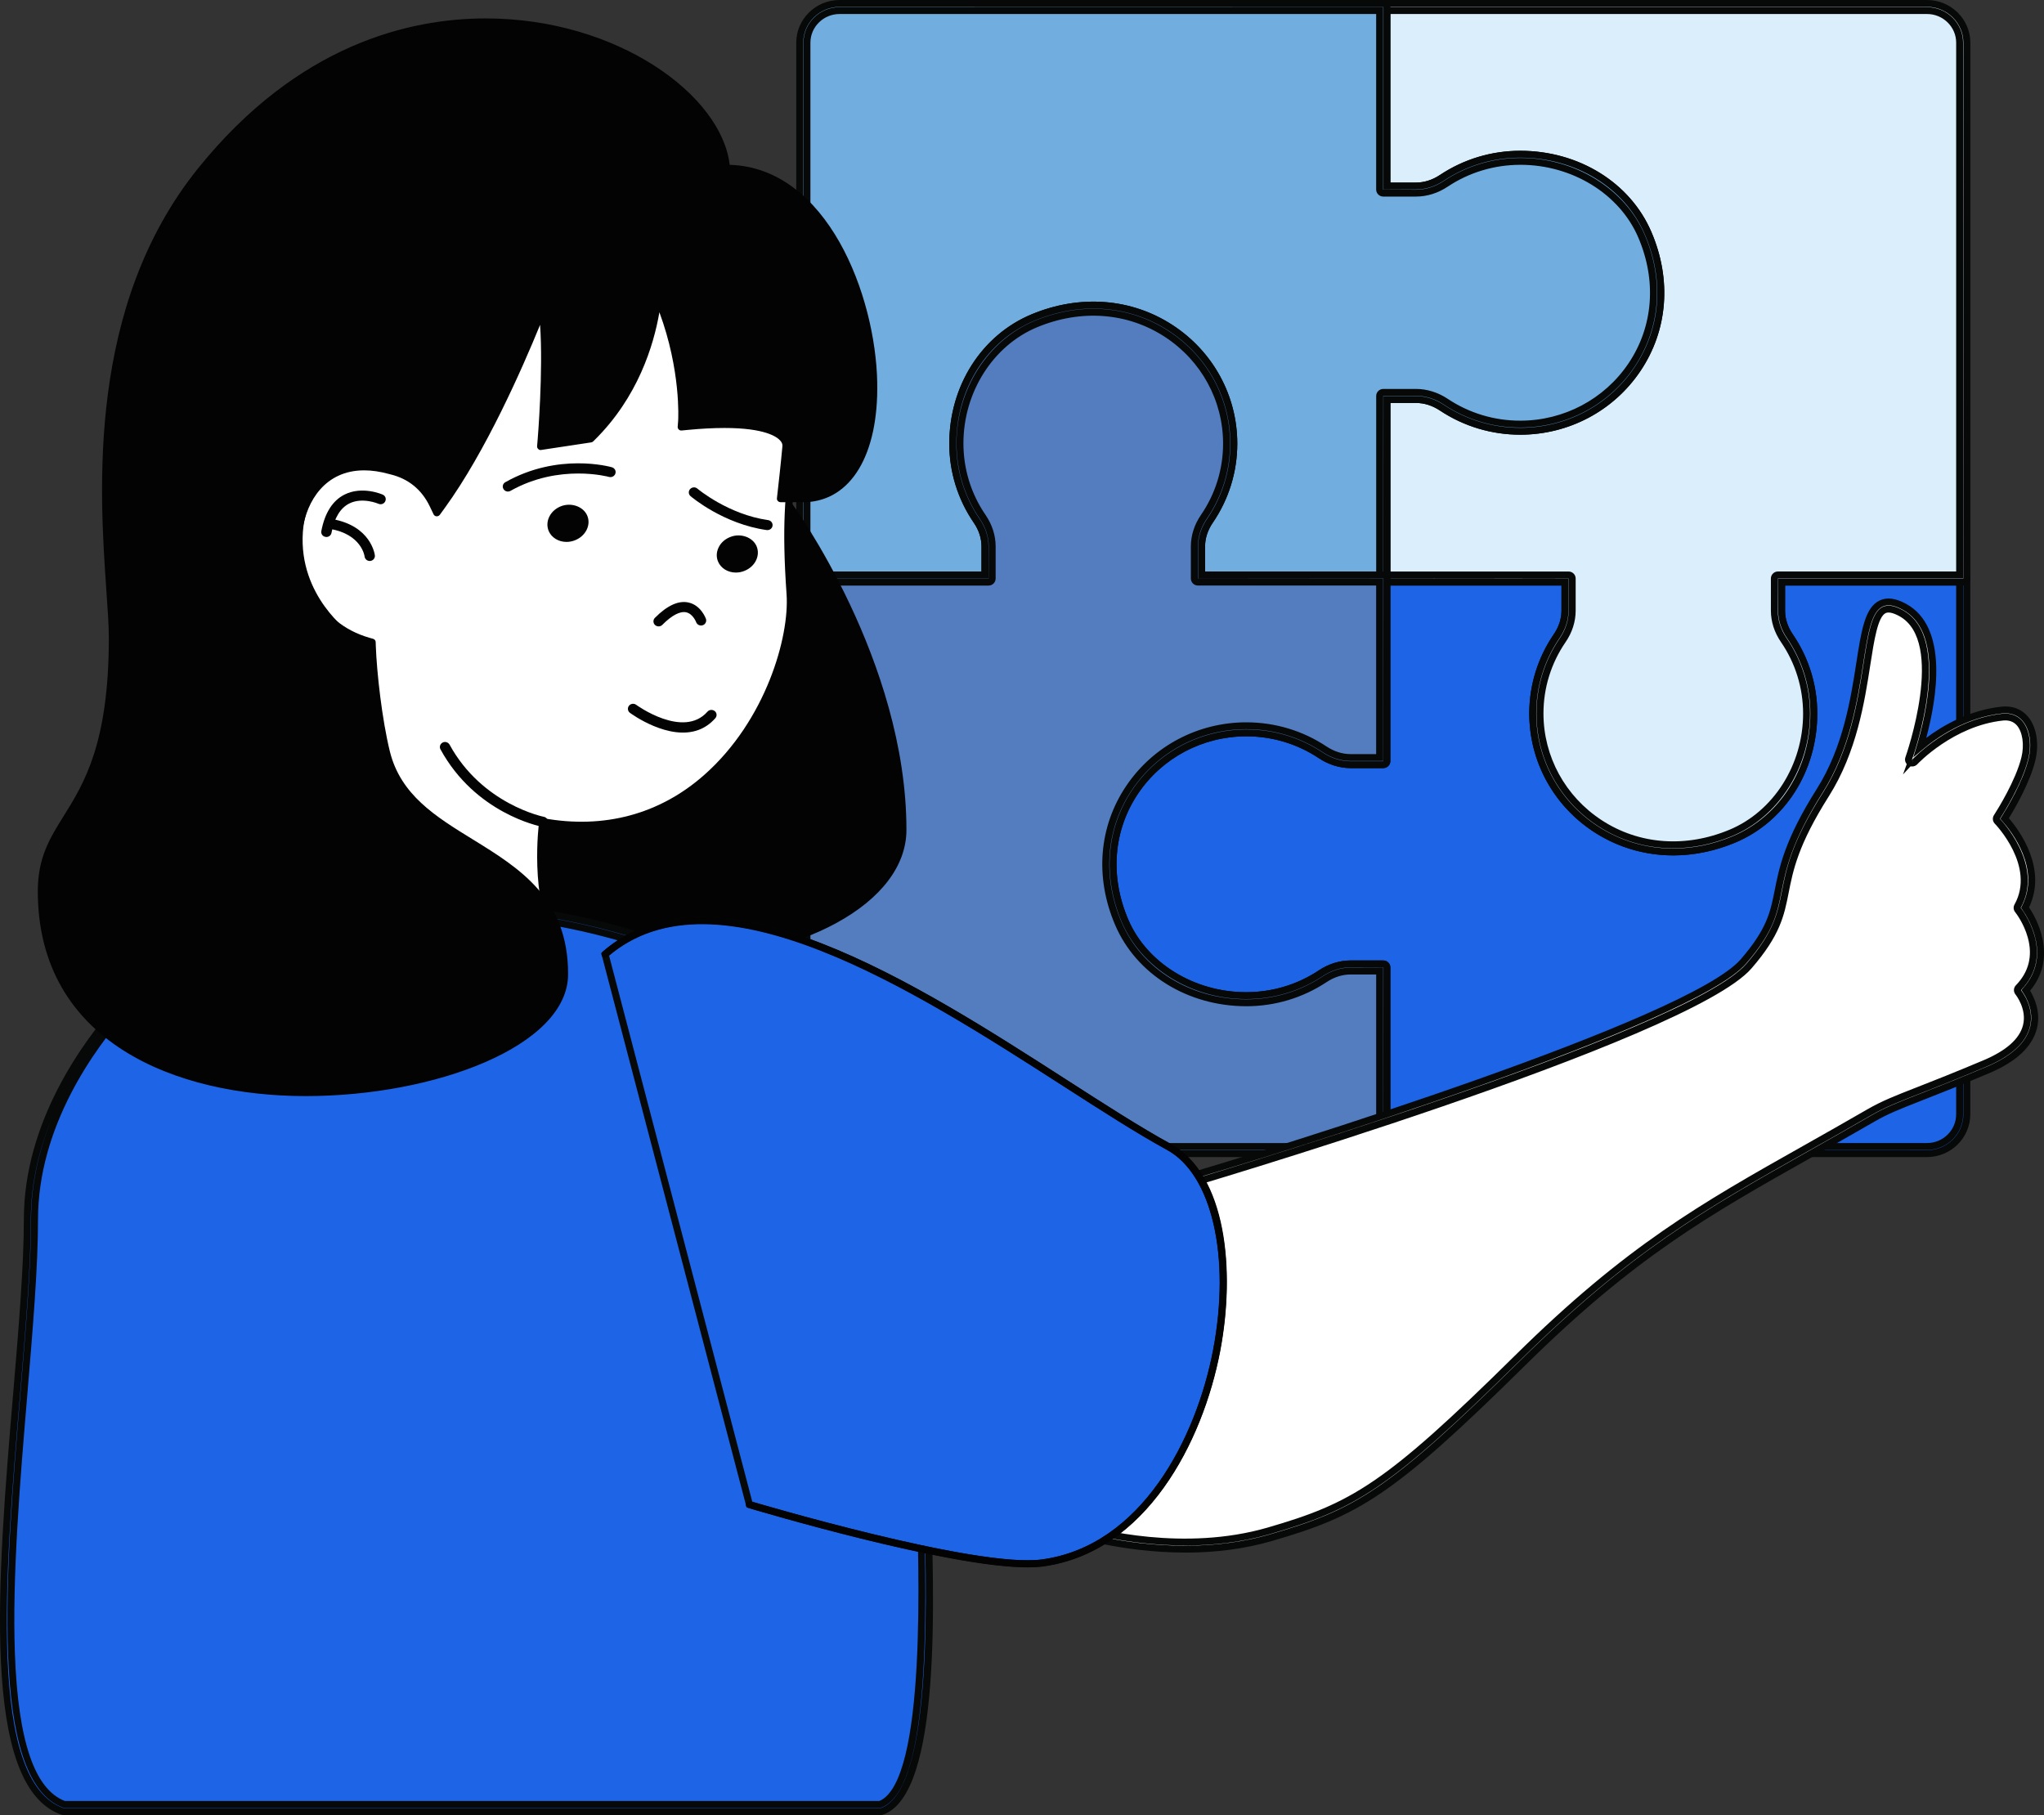<svg width="125" height="111" viewBox="0 0 125 111" fill="none" xmlns="http://www.w3.org/2000/svg">
<rect x="0" y="0" width="125" height="111" fill="#333333" stroke="none"/>
<g clip-path="url(#clip0_5325_10906)">
<path d="M108.732 37.348C108.732 37.951 108.934 38.53 109.275 39.029C110.176 40.343 110.702 41.926 110.702 43.633V43.648C110.702 46.842 108.917 49.9 105.933 51.143C99.822 53.687 93.956 49.336 93.956 43.634C93.956 41.927 94.482 40.344 95.383 39.031C95.726 38.532 95.926 37.951 95.926 37.35V35.38H84.596V46.546H82.597C81.986 46.546 81.4 46.347 80.892 46.011C79.558 45.123 77.952 44.605 76.223 44.605C70.436 44.605 66.021 50.388 68.603 56.408C69.862 59.348 72.965 61.11 76.206 61.11H76.223C77.952 61.11 79.558 60.589 80.892 59.704C81.4 59.367 81.987 59.166 82.597 59.166H84.596V70.332H117.847C119.072 70.332 120.064 69.355 120.064 68.147V35.379H108.733V37.348H108.732Z" fill="#1D65E6"/>
<path d="M117.845 70.542H84.381V59.376H82.596C82.053 59.376 81.504 59.55 81.01 59.878C79.59 60.82 77.932 61.319 76.221 61.319H76.204C72.723 61.319 69.663 59.422 68.406 56.49C67.185 53.645 67.423 50.618 69.059 48.187C70.657 45.811 73.335 44.394 76.223 44.394C77.938 44.394 79.594 44.892 81.011 45.835C81.504 46.161 82.053 46.335 82.597 46.335H84.382V35.169H96.139V37.348C96.139 37.972 95.939 38.593 95.559 39.147C94.65 40.473 94.169 42.025 94.169 43.633C94.169 46.336 95.535 48.843 97.825 50.339C100.17 51.873 103.096 52.094 105.851 50.949C108.669 49.773 110.49 46.908 110.49 43.648V43.633C110.49 42.025 110.01 40.474 109.1 39.147C108.72 38.593 108.52 37.972 108.52 37.348V35.169H120.277V68.147C120.277 69.468 119.187 70.542 117.847 70.542H117.845ZM84.807 70.122H117.845C118.95 70.122 119.849 69.237 119.849 68.147V35.589H108.945V37.348C108.945 37.888 109.12 38.428 109.452 38.911C110.409 40.308 110.915 41.941 110.915 43.633V43.648C110.915 47.079 108.992 50.096 106.016 51.337C103.126 52.538 100.055 52.303 97.588 50.691C95.178 49.117 93.742 46.479 93.742 43.634C93.742 41.942 94.248 40.309 95.204 38.913C95.535 38.43 95.711 37.889 95.711 37.35V35.59H84.807V46.757H82.596C81.966 46.757 81.335 46.559 80.771 46.185C79.423 45.289 77.85 44.815 76.22 44.815C73.475 44.815 70.931 46.163 69.412 48.42C67.857 50.733 67.632 53.614 68.796 56.327C69.969 59.062 72.945 60.9 76.203 60.9H76.22C77.847 60.9 79.421 60.427 80.769 59.53C81.335 59.155 81.966 58.958 82.594 58.958H84.806V70.124L84.807 70.122Z" fill="#070808"/>
<path d="M120.062 35.162H108.732C108.608 35.162 108.512 35.26 108.512 35.379V37.348C108.512 37.973 108.711 38.596 109.091 39.151C110.001 40.477 110.481 42.026 110.481 43.648C110.481 46.857 108.618 49.786 105.847 50.94C103.095 52.087 100.171 51.866 97.831 50.335C95.542 48.839 94.176 46.335 94.176 43.634C94.176 42.028 94.657 40.479 95.566 39.152C95.947 38.598 96.146 37.974 96.146 37.35V35.38C96.146 35.261 96.05 35.163 95.926 35.163H84.596C84.472 35.163 84.375 35.261 84.375 35.38V46.328H82.597C82.054 46.328 81.506 46.156 81.015 45.829C79.595 44.884 77.937 44.385 76.223 44.385C73.333 44.385 70.653 45.805 69.052 48.182C67.413 50.617 67.175 53.646 68.398 56.494C69.656 59.429 72.722 61.327 76.221 61.327C77.935 61.327 79.594 60.829 81.014 59.885C81.506 59.558 82.053 59.386 82.596 59.386H84.374V70.332C84.374 70.454 84.47 70.552 84.594 70.552H117.845C119.19 70.552 120.283 69.472 120.283 68.147V35.379C120.283 35.26 120.186 35.162 120.062 35.162ZM119.841 68.147C119.841 69.231 118.944 70.114 117.845 70.114H84.816V59.165C84.816 59.046 84.719 58.948 84.596 58.948H82.597C81.965 58.948 81.331 59.147 80.768 59.522C79.422 60.418 77.847 60.889 76.204 60.889C72.951 60.889 69.976 59.054 68.805 56.322C67.642 53.61 67.867 50.731 69.419 48.422C70.937 46.167 73.48 44.821 76.221 44.821C77.847 44.821 79.421 45.294 80.766 46.191C81.329 46.566 81.963 46.765 82.596 46.765H84.594C84.718 46.765 84.814 46.667 84.814 46.545V35.599H95.703V37.348C95.703 37.886 95.528 38.424 95.197 38.906C94.24 40.305 93.733 41.94 93.733 43.633C93.733 46.48 95.173 49.122 97.582 50.697C100.056 52.313 103.126 52.544 106.017 51.342C108.996 50.1 110.921 47.081 110.921 43.633C110.921 41.94 110.413 40.305 109.457 38.906C109.126 38.424 108.951 37.886 108.951 37.348V35.599H119.839V68.147H119.841Z" fill="#1D65E6"/>
<path d="M117.845 70.762H84.594C84.355 70.762 84.16 70.569 84.16 70.332V59.596H82.596C82.095 59.596 81.589 59.756 81.133 60.06C79.676 61.026 77.978 61.538 76.221 61.538C72.641 61.538 69.493 59.589 68.201 56.575C66.949 53.662 67.195 50.559 68.873 48.066C70.513 45.629 73.261 44.175 76.22 44.175C77.978 44.175 79.676 44.688 81.132 45.656C81.588 45.958 82.094 46.119 82.594 46.119H84.159V35.382C84.159 35.147 84.354 34.955 84.593 34.955H95.923C96.162 34.955 96.357 35.147 96.357 35.382V37.351C96.357 38.021 96.144 38.684 95.74 39.271C94.854 40.563 94.387 42.073 94.387 43.636C94.387 46.265 95.717 48.705 97.946 50.161C100.227 51.654 103.077 51.869 105.761 50.748C108.456 49.626 110.265 46.773 110.265 43.65C110.265 42.077 109.798 40.563 108.912 39.27C108.509 38.683 108.296 38.019 108.296 37.35V35.38C108.296 35.145 108.49 34.953 108.729 34.953H120.06C120.298 34.953 120.493 35.145 120.493 35.38V68.149C120.493 69.59 119.303 70.764 117.842 70.764L117.845 70.762ZM82.596 59.176H84.587V70.332L117.845 70.342C119.072 70.342 120.07 69.357 120.07 68.147V35.379L120.062 35.372H108.732L108.725 37.348C108.725 37.932 108.912 38.515 109.268 39.033C110.201 40.396 110.695 41.991 110.695 43.648C110.695 46.938 108.78 49.947 105.93 51.133C103.112 52.31 100.116 52.082 97.714 50.509C95.366 48.974 93.965 46.404 93.965 43.633C93.965 41.986 94.458 40.395 95.39 39.033C95.746 38.515 95.933 37.932 95.933 37.348V35.379L84.595 35.372L84.588 46.538H82.597C82.01 46.538 81.422 46.353 80.896 46.003C79.511 45.081 77.895 44.594 76.223 44.594C73.406 44.594 70.792 45.978 69.231 48.297C67.632 50.671 67.401 53.628 68.596 56.411C69.821 59.27 72.814 61.117 76.223 61.117C77.894 61.117 79.51 60.631 80.896 59.711C81.423 59.361 82.011 59.176 82.597 59.176H82.596ZM117.845 70.325H84.603V59.166L82.597 59.159C82.006 59.159 81.415 59.346 80.887 59.697C79.507 60.616 77.888 61.1 76.204 61.1C72.864 61.1 69.813 59.214 68.609 56.406C67.419 53.629 67.649 50.678 69.243 48.308C70.8 45.995 73.408 44.614 76.223 44.614C77.893 44.614 79.506 45.099 80.887 46.02C81.415 46.371 82.006 46.558 82.597 46.558H84.595L84.603 35.392H95.918V37.351C95.918 37.93 95.73 38.509 95.374 39.026C94.441 40.392 93.948 41.986 93.948 43.636C93.948 46.413 95.35 48.988 97.701 50.524C100.107 52.097 103.109 52.325 105.936 51.152C108.836 49.943 110.709 46.993 110.709 43.636C110.709 41.986 110.216 40.392 109.282 39.026C108.927 38.509 108.739 37.93 108.739 37.351V35.392H120.054V68.15C120.054 69.35 119.063 70.327 117.845 70.327V70.325ZM85.029 69.905H117.845C118.829 69.905 119.628 69.116 119.628 68.149V35.81H109.165V37.35C109.165 37.844 109.327 38.341 109.636 38.79C110.618 40.225 111.135 41.9 111.135 43.634C111.135 47.161 109.16 50.264 106.102 51.538C103.142 52.768 99.994 52.526 97.465 50.873C94.995 49.259 93.521 46.553 93.521 43.634C93.521 41.9 94.04 40.225 95.021 38.79C95.328 38.341 95.491 37.844 95.491 37.35V35.81H85.029V46.546C85.029 46.783 84.834 46.976 84.595 46.976H82.597C81.921 46.976 81.247 46.765 80.648 46.366C79.338 45.493 77.807 45.032 76.223 45.032C73.553 45.032 71.076 46.343 69.598 48.539C68.086 50.79 67.868 53.597 69.002 56.242C70.139 58.897 73.035 60.68 76.206 60.68C77.805 60.68 79.341 60.219 80.65 59.348C81.248 58.949 81.922 58.739 82.599 58.739H84.597C84.836 58.739 85.03 58.931 85.03 59.166V69.905H85.029Z" fill="#070808"/>
<path d="M117.845 0.427H84.594V11.593H86.592C87.204 11.593 87.789 11.394 88.298 11.058C89.631 10.17 91.237 9.652 92.967 9.652H92.984C96.225 9.652 99.327 11.412 100.586 14.354C103.169 20.374 98.753 26.157 92.967 26.157C91.237 26.157 89.631 25.636 88.298 24.751C87.789 24.413 87.202 24.213 86.592 24.213H84.594V35.379H95.925V37.348C95.925 37.951 95.723 38.53 95.382 39.029C94.481 40.343 93.955 41.926 93.955 43.633C93.955 49.335 99.82 53.685 105.932 51.142C108.915 49.898 110.7 46.84 110.7 43.647V43.632C110.7 41.924 110.174 40.342 109.273 39.028C108.931 38.529 108.73 37.948 108.73 37.347V35.378H120.061V2.612C120.061 1.406 119.069 0.427 117.844 0.427H117.845Z" fill="#DBEEFB"/>
<path d="M102.32 52.094C100.642 52.094 99.014 51.622 97.588 50.691C95.178 49.117 93.742 46.479 93.742 43.634C93.742 41.942 94.248 40.309 95.204 38.913C95.535 38.43 95.711 37.889 95.711 37.35V35.59H84.381V24.004H86.592C87.221 24.004 87.85 24.203 88.417 24.577C89.767 25.474 91.341 25.947 92.968 25.947C95.713 25.947 98.258 24.6 99.776 22.342C101.331 20.029 101.556 17.148 100.392 14.435C99.202 11.656 96.296 9.862 92.985 9.862H92.968C91.338 9.862 89.765 10.335 88.419 11.232C87.855 11.606 87.223 11.803 86.594 11.803H84.382V0.217H117.847C119.187 0.217 120.277 1.291 120.277 2.612V35.59H108.946V37.35C108.946 37.889 109.121 38.43 109.454 38.913C110.41 40.309 110.916 41.942 110.916 43.634V43.65C110.916 47.08 108.993 50.097 106.017 51.338C104.798 51.845 103.547 52.097 102.322 52.097L102.32 52.094ZM84.807 35.17H96.138V37.35C96.138 37.973 95.937 38.595 95.558 39.148C94.648 40.474 94.168 42.026 94.168 43.634C94.168 46.338 95.534 48.845 97.823 50.341C100.169 51.874 103.095 52.096 105.849 50.95C108.668 49.775 110.489 46.909 110.489 43.65V43.634C110.489 42.026 110.008 40.476 109.099 39.148C108.719 38.595 108.519 37.973 108.519 37.35V35.17H119.849V2.612C119.849 1.524 118.951 0.637 117.845 0.637H84.807V11.383H86.592C87.137 11.383 87.685 11.211 88.178 10.883C89.596 9.94 91.251 9.442 92.967 9.442H92.984C96.465 9.442 99.526 11.338 100.783 14.273C102.003 17.117 101.765 20.144 100.13 22.576C98.533 24.951 95.855 26.369 92.967 26.369C91.256 26.369 89.6 25.87 88.178 24.927C87.683 24.6 87.134 24.426 86.592 24.426H84.807V35.172V35.17Z" fill="#070808"/>
<path d="M117.845 0.21H84.594C84.47 0.21 84.374 0.308 84.374 0.427V11.593C84.374 11.715 84.47 11.813 84.594 11.813H86.592C87.225 11.813 87.859 11.614 88.422 11.239C89.767 10.342 91.342 9.869 92.985 9.869C96.239 9.869 99.213 11.707 100.385 14.438C101.547 17.147 101.323 20.028 99.771 22.336C98.253 24.591 95.71 25.937 92.968 25.937C91.342 25.937 89.769 25.465 88.423 24.57C87.86 24.195 87.226 23.996 86.594 23.996H84.595C84.472 23.996 84.375 24.094 84.375 24.213V35.379C84.375 35.501 84.472 35.599 84.595 35.599H95.704V37.348C95.704 37.886 95.529 38.424 95.198 38.906C94.242 40.305 93.734 41.94 93.734 43.633C93.734 46.48 95.174 49.122 97.583 50.697C99.012 51.631 100.642 52.103 102.319 52.103C103.547 52.103 104.798 51.851 106.019 51.344C108.998 50.101 110.922 47.083 110.922 43.634C110.922 41.941 110.415 40.306 109.458 38.907C109.127 38.425 108.952 37.888 108.952 37.35V35.6H120.061C120.185 35.6 120.281 35.502 120.281 35.38V2.612C120.281 1.287 119.188 0.21 117.844 0.21H117.845ZM119.841 35.162H108.732C108.608 35.162 108.512 35.26 108.512 35.379V37.348C108.512 37.973 108.711 38.596 109.091 39.151C110.001 40.477 110.481 42.026 110.481 43.648C110.481 46.857 108.618 49.786 105.847 50.94C103.095 52.087 100.171 51.866 97.831 50.335C95.542 48.839 94.176 46.335 94.176 43.634C94.176 42.028 94.657 40.479 95.566 39.152C95.947 38.598 96.146 37.974 96.146 37.35V35.38C96.146 35.261 96.05 35.163 95.926 35.163H84.817V24.434H86.595C87.138 24.434 87.687 24.607 88.177 24.933C89.597 25.876 91.256 26.376 92.97 26.376C95.859 26.376 98.54 24.957 100.14 22.578C101.779 20.147 102.018 17.117 100.794 14.27C99.536 11.333 96.47 9.433 92.971 9.433C91.257 9.433 89.598 9.933 88.178 10.877C87.687 11.204 87.14 11.376 86.597 11.376H84.819V0.647H117.848C118.948 0.647 119.844 1.528 119.844 2.612V35.162H119.841Z" fill="#DBEEFB"/>
<path d="M102.319 52.313C100.585 52.313 98.906 51.814 97.465 50.872C94.995 49.258 93.521 46.552 93.521 43.633C93.521 41.899 94.04 40.224 95.021 38.788C95.328 38.34 95.491 37.843 95.491 37.348V35.809H84.595C84.357 35.809 84.162 35.616 84.162 35.379V24.213C84.162 23.978 84.357 23.786 84.595 23.786H86.594C87.27 23.786 87.944 23.997 88.542 24.395C89.851 25.266 91.382 25.727 92.968 25.727C95.638 25.727 98.115 24.416 99.593 22.22C101.107 19.969 101.323 17.163 100.188 14.521C99.05 11.864 96.155 10.079 92.985 10.079C91.389 10.079 89.853 10.54 88.541 11.412C87.943 11.812 87.269 12.022 86.592 12.022H84.594C84.355 12.022 84.16 11.829 84.16 11.592V0.427C84.16 0.192 84.355 0 84.594 0H117.845C119.306 0 120.496 1.172 120.496 2.612V35.38C120.496 35.617 120.301 35.81 120.062 35.81H109.167V37.35C109.167 37.844 109.329 38.341 109.637 38.79C110.619 40.225 111.137 41.9 111.137 43.634C111.137 47.161 109.161 50.264 106.104 51.538C104.866 52.054 103.592 52.314 102.322 52.314L102.319 52.313ZM84.594 24.206L84.587 35.379L95.918 35.389V37.348C95.918 37.927 95.73 38.507 95.374 39.023C94.441 40.389 93.948 41.983 93.948 43.633C93.948 46.41 95.35 48.985 97.701 50.521C99.073 51.418 100.67 51.893 102.32 51.893C103.536 51.893 104.752 51.643 105.938 51.15C108.837 49.941 110.71 46.992 110.71 43.634C110.71 41.984 110.217 40.391 109.283 39.025C108.928 38.508 108.74 37.928 108.74 37.35V35.39H120.062L120.07 2.612C120.07 1.403 119.072 0.42 117.845 0.42H84.594L84.587 11.593L86.592 11.603C87.184 11.603 87.775 11.417 88.302 11.065C89.684 10.145 91.304 9.659 92.985 9.659C96.324 9.659 99.377 11.547 100.581 14.357C101.772 17.131 101.54 20.082 99.947 22.452C98.389 24.766 95.781 26.147 92.967 26.147C91.294 26.147 89.681 25.663 88.302 24.744C87.775 24.392 87.184 24.206 86.592 24.206H84.594ZM102.318 51.877C100.683 51.877 99.098 51.418 97.711 50.51C95.363 48.975 93.962 46.405 93.962 43.634C93.962 41.987 94.455 40.396 95.387 39.035C95.743 38.516 95.93 37.934 95.93 37.35V35.38L84.6 35.373V24.224H86.591C87.177 24.224 87.765 24.409 88.292 24.759C89.678 25.68 91.294 26.166 92.965 26.166C95.784 26.166 98.398 24.782 99.957 22.462C101.556 20.09 101.787 17.134 100.592 14.351C99.367 11.491 96.374 9.643 92.965 9.643C91.293 9.643 89.677 10.131 88.292 11.053C87.765 11.403 87.177 11.588 86.591 11.588H84.6V0.437H117.842C119.06 0.437 120.051 1.413 120.051 2.612V35.372H108.728L108.72 37.348C108.72 37.932 108.908 38.515 109.263 39.033C110.197 40.396 110.69 41.991 110.69 43.648C110.69 46.938 108.776 49.947 105.926 51.133C104.735 51.631 103.511 51.877 102.315 51.877H102.318ZM85.029 34.952H95.926C96.165 34.952 96.359 35.144 96.359 35.379V37.348C96.359 38.018 96.146 38.682 95.743 39.269C94.857 40.56 94.39 42.07 94.39 43.633C94.39 46.263 95.72 48.702 97.948 50.159C100.23 51.652 103.079 51.866 105.764 50.745C108.459 49.624 110.268 46.77 110.268 43.647C110.268 42.074 109.801 40.56 108.915 39.267C108.512 38.68 108.298 38.016 108.298 37.347V35.378C108.298 35.142 108.493 34.95 108.732 34.95H119.629V2.612C119.629 1.644 118.829 0.857 117.847 0.857H85.03V11.166H86.595C87.097 11.166 87.602 11.006 88.058 10.702C89.513 9.735 91.212 9.222 92.97 9.222C96.55 9.222 99.698 11.17 100.99 14.187C102.242 17.102 101.996 20.203 100.318 22.695C98.679 25.132 95.933 26.586 92.971 26.586C91.214 26.586 89.516 26.075 88.059 25.108C87.603 24.804 87.097 24.644 86.597 24.644H85.032V34.953L85.029 34.952Z" fill="#070808"/>
<path d="M92.985 9.652H92.968C91.239 9.652 89.632 10.17 88.299 11.058C87.79 11.396 87.204 11.593 86.594 11.593H84.595V0.427H51.344C50.119 0.427 49.127 1.406 49.127 2.612V35.38H60.458V33.414C60.458 32.81 60.256 32.232 59.915 31.733C59.014 30.416 58.488 28.834 58.488 27.129V27.112C58.488 23.922 60.273 20.861 63.256 19.62C69.368 17.075 75.233 21.427 75.233 27.129C75.233 28.834 74.707 30.416 73.806 31.733C73.464 32.232 73.263 32.81 73.263 33.414V35.38H84.594V24.214H86.592C87.204 24.214 87.789 24.415 88.298 24.752C89.631 25.637 91.237 26.159 92.967 26.159C98.753 26.159 103.169 20.375 100.586 14.355C99.327 11.414 96.225 9.653 92.984 9.653L92.985 9.652Z" fill="#71AEDF"/>
<path d="M84.807 35.59H73.05V33.414C73.05 32.791 73.251 32.169 73.63 31.615C74.54 30.286 75.02 28.734 75.02 27.129C75.02 24.424 73.653 21.917 71.363 20.42C69.018 18.888 66.093 18.666 63.339 19.814C60.564 20.969 58.7 23.902 58.7 27.112V27.129C58.7 28.734 59.18 30.286 60.09 31.615C60.469 32.169 60.669 32.791 60.669 33.414V35.59H48.912V2.612C48.912 1.291 50.003 0.217 51.343 0.217H84.807V11.383H86.592C87.137 11.383 87.685 11.211 88.178 10.883C89.596 9.94 91.251 9.442 92.967 9.442H92.984C96.465 9.442 99.526 11.338 100.783 14.273C102.003 17.117 101.765 20.144 100.13 22.576C98.533 24.951 95.855 26.369 92.967 26.369C91.256 26.369 89.6 25.87 88.178 24.927C87.683 24.6 87.134 24.426 86.592 24.426H84.807V35.592V35.59ZM73.478 35.17H84.382V24.004H86.594C87.222 24.004 87.852 24.203 88.419 24.577C89.769 25.474 91.342 25.947 92.97 25.947C95.714 25.947 98.26 24.6 99.778 22.342C101.333 20.029 101.557 17.148 100.393 14.435C99.204 11.656 96.297 9.862 92.987 9.862H92.97C91.34 9.862 89.766 10.335 88.42 11.232C87.856 11.606 87.225 11.803 86.595 11.803H84.384V0.637H51.346C50.241 0.637 49.342 1.523 49.342 2.612V35.17H60.246V33.414C60.246 32.875 60.071 32.334 59.738 31.851C58.782 30.451 58.276 28.818 58.276 27.129V27.112C58.276 23.682 60.199 20.665 63.175 19.427C66.063 18.224 69.135 18.459 71.6 20.071C74.01 21.646 75.448 24.284 75.448 27.131C75.448 28.82 74.942 30.453 73.986 31.852C73.654 32.337 73.478 32.876 73.478 33.415V35.172V35.17Z" fill="#070808"/>
<path d="M92.968 9.432C91.254 9.432 89.596 9.932 88.176 10.876C87.684 11.202 87.137 11.375 86.594 11.375H84.816V0.427C84.816 0.308 84.719 0.21 84.595 0.21H51.344C50 0.21 48.907 1.287 48.907 2.612V35.38C48.907 35.502 49.003 35.6 49.127 35.6H60.458C60.581 35.6 60.678 35.502 60.678 35.38V33.414C60.678 32.789 60.479 32.166 60.098 31.608C59.188 30.283 58.708 28.733 58.708 27.111C58.708 23.905 60.571 20.973 63.343 19.819C66.092 18.676 69.018 18.896 71.359 20.427C73.647 21.92 75.013 24.427 75.013 27.128C75.013 28.732 74.533 30.283 73.623 31.608C73.242 32.166 73.043 32.788 73.043 33.414V35.38C73.043 35.502 73.14 35.6 73.263 35.6H84.594C84.718 35.6 84.814 35.502 84.814 35.38V24.434H86.592C87.135 24.434 87.684 24.607 88.174 24.933C89.594 25.876 91.253 26.376 92.967 26.376C95.856 26.376 98.537 24.957 100.137 22.578C101.776 20.147 102.015 17.117 100.791 14.27C99.533 11.333 96.468 9.433 92.968 9.433V9.432ZM99.769 22.336C98.251 24.591 95.709 25.937 92.967 25.937C91.341 25.937 89.767 25.465 88.422 24.57C87.859 24.195 87.225 23.996 86.592 23.996H84.594C84.47 23.996 84.374 24.094 84.374 24.213V35.162H73.485V33.413C73.485 32.875 73.66 32.335 73.991 31.854C74.948 30.454 75.455 28.82 75.455 27.128C75.455 24.28 74.015 21.639 71.606 20.063C69.132 18.445 66.058 18.215 63.171 19.417C60.192 20.658 58.267 23.679 58.267 27.129C58.267 28.821 58.775 30.456 59.731 31.855C60.062 32.337 60.237 32.877 60.237 33.414V35.163H49.349V2.612C49.349 1.528 50.246 0.647 51.344 0.647H84.374V11.593C84.374 11.715 84.47 11.813 84.594 11.813H86.592C87.225 11.813 87.859 11.614 88.422 11.239C89.767 10.342 91.342 9.869 92.985 9.869C96.239 9.869 99.213 11.707 100.385 14.438C101.547 17.147 101.323 20.028 99.771 22.336H99.769Z" fill="#71AEDF"/>
<path d="M84.594 35.81H73.264C73.025 35.81 72.83 35.617 72.83 35.38V33.414C72.83 32.746 73.043 32.081 73.447 31.492C74.332 30.202 74.8 28.694 74.8 27.129C74.8 24.497 73.47 22.057 71.241 20.604C68.962 19.112 66.113 18.896 63.425 20.014C60.731 21.136 58.921 23.989 58.921 27.112C58.921 28.688 59.389 30.202 60.275 31.492C60.678 32.082 60.891 32.747 60.891 33.415V35.382C60.891 35.618 60.697 35.812 60.458 35.812H49.127C48.889 35.812 48.694 35.618 48.694 35.382V2.612C48.694 1.172 49.883 0 51.344 0H84.596C84.835 0 85.029 0.192 85.029 0.427V11.165H86.594C87.096 11.165 87.6 11.005 88.057 10.701C89.512 9.733 91.21 9.22 92.969 9.22C96.549 9.22 99.697 11.169 100.989 14.186C102.241 17.101 101.995 20.202 100.317 22.693C98.678 25.13 95.932 26.584 92.97 26.584C91.213 26.584 89.515 26.073 88.058 25.107C87.602 24.803 87.096 24.643 86.596 24.643H85.031V35.379C85.031 35.616 84.836 35.809 84.597 35.809L84.594 35.81ZM66.869 18.885C68.505 18.885 70.09 19.344 71.477 20.252C73.825 21.784 75.227 24.355 75.227 27.128C75.227 28.776 74.733 30.366 73.801 31.726C73.446 32.246 73.258 32.828 73.258 33.413V35.379L84.596 35.389L84.603 24.223H86.594C87.18 24.223 87.768 24.408 88.295 24.758C89.681 25.678 91.297 26.164 92.969 26.164C95.787 26.164 98.401 24.78 99.96 22.461C101.559 20.088 101.791 17.133 100.595 14.35C99.37 11.489 96.377 9.642 92.969 9.642C91.296 9.642 89.68 10.13 88.295 11.051C87.768 11.401 87.18 11.586 86.594 11.586H84.603V0.427L51.344 0.42C50.118 0.42 49.12 1.403 49.12 2.612V35.38L60.458 35.39L60.465 33.414C60.465 32.83 60.277 32.246 59.921 31.726C58.988 30.366 58.495 28.771 58.495 27.111C58.495 23.821 60.41 20.812 63.259 19.626C64.45 19.13 65.673 18.885 66.868 18.885H66.869ZM84.587 35.372H73.272V33.413C73.272 32.833 73.46 32.253 73.815 31.736C74.749 30.37 75.242 28.778 75.242 27.128C75.242 24.352 73.839 21.776 71.489 20.238C69.081 18.664 66.079 18.435 63.254 19.61C60.354 20.819 58.481 23.77 58.481 27.129C58.481 28.778 58.974 30.372 59.908 31.737C60.263 32.254 60.451 32.834 60.451 33.414V35.373H49.136V2.612C49.136 1.413 50.127 0.437 51.344 0.437H84.587V11.593L86.593 11.603C87.184 11.603 87.775 11.417 88.302 11.065C89.684 10.145 91.304 9.659 92.986 9.659C96.324 9.659 99.377 11.547 100.581 14.357C101.772 17.131 101.54 20.082 99.947 22.452C98.389 24.766 95.781 26.147 92.967 26.147C91.294 26.147 89.681 25.663 88.302 24.744C87.775 24.392 87.184 24.206 86.593 24.206H84.594L84.587 35.372ZM73.699 34.952H84.161V24.213C84.161 23.978 84.356 23.786 84.594 23.786H86.593C87.269 23.786 87.943 23.997 88.541 24.395C89.85 25.266 91.381 25.727 92.967 25.727C95.636 25.727 98.114 24.416 99.592 22.22C101.105 19.969 101.321 17.163 100.187 14.521C99.049 11.864 96.154 10.079 92.984 10.079C91.388 10.079 89.852 10.54 88.54 11.412C87.941 11.812 87.268 12.022 86.591 12.022H84.593C84.354 12.022 84.159 11.829 84.159 11.592V0.857H51.343C50.36 0.857 49.561 1.644 49.561 2.612V34.952H60.023V33.413C60.023 32.917 59.861 32.418 59.553 31.971C58.57 30.535 58.053 28.862 58.053 27.128C58.053 23.599 60.029 20.497 63.086 19.223C66.045 17.991 69.193 18.234 71.723 19.888C74.193 21.504 75.667 24.21 75.667 27.128C75.667 28.86 75.148 30.535 74.168 31.97C73.861 32.418 73.697 32.917 73.697 33.413V34.952H73.699Z" fill="#070808"/>
<path d="M73.265 33.413C73.265 32.809 73.467 32.23 73.808 31.732C74.709 30.415 75.235 28.832 75.235 27.128C75.235 21.426 69.369 17.074 63.258 19.619C60.274 20.861 58.489 23.92 58.489 27.111V27.128C58.489 28.832 59.015 30.415 59.916 31.732C60.259 32.23 60.459 32.809 60.459 33.413V35.379H49.129V68.147C49.129 69.355 50.12 70.332 51.346 70.332H84.597V59.166H82.599C81.987 59.166 81.402 59.367 80.893 59.704C79.56 60.589 77.954 61.11 76.224 61.11H76.207C72.966 61.11 69.864 59.348 68.605 56.408C66.022 50.388 70.438 44.605 76.224 44.605C77.954 44.605 79.56 45.123 80.893 46.011C81.402 46.349 81.989 46.546 82.599 46.546H84.597V35.38H73.266V33.414L73.265 33.413Z" fill="#537DBF"/>
<path d="M84.807 70.542H51.343C50.003 70.542 48.912 69.468 48.912 68.147V35.169H60.243V33.413C60.243 32.873 60.068 32.333 59.736 31.849C58.779 30.45 58.273 28.817 58.273 27.128V27.111C58.273 23.681 60.196 20.664 63.172 19.426C66.06 18.222 69.132 18.458 71.598 20.07C74.007 21.644 75.445 24.283 75.445 27.129C75.445 28.818 74.939 30.451 73.983 31.851C73.651 32.335 73.475 32.875 73.475 33.414V35.17H84.806V46.756H82.594C81.965 46.756 81.334 46.559 80.769 46.185C79.422 45.289 77.849 44.815 76.218 44.815C73.474 44.815 70.93 46.163 69.41 48.42C67.855 50.733 67.631 53.614 68.795 56.327C69.968 59.062 72.944 60.9 76.201 60.9H76.218C77.846 60.9 79.419 60.427 80.768 59.53C81.334 59.155 81.965 58.958 82.593 58.958H84.804V70.544L84.807 70.542ZM49.34 35.59V68.148C49.34 69.237 50.239 70.124 51.344 70.124H84.382V59.378H82.597C82.054 59.378 81.505 59.551 81.011 59.879C79.59 60.822 77.934 61.32 76.223 61.32H76.206C72.725 61.32 69.665 59.424 68.407 56.491C67.186 53.646 67.425 50.619 69.061 48.188C70.658 45.812 73.336 44.395 76.224 44.395C77.939 44.395 79.595 44.894 81.012 45.836C81.505 46.163 82.054 46.336 82.599 46.336H84.384V35.59H73.053V33.414C73.053 32.791 73.254 32.169 73.633 31.615C74.543 30.286 75.023 28.734 75.023 27.129C75.023 24.424 73.656 21.917 71.366 20.42C69.021 18.888 66.096 18.666 63.341 19.814C60.567 20.969 58.702 23.902 58.702 27.112V27.129C58.702 28.734 59.183 30.286 60.092 31.615C60.472 32.169 60.672 32.791 60.672 33.414V35.59H49.342H49.34Z" fill="#070808"/>
<path d="M84.594 35.162H73.485V33.413C73.485 32.875 73.66 32.335 73.991 31.854C74.948 30.454 75.455 28.82 75.455 27.128C75.455 24.28 74.015 21.639 71.606 20.063C69.132 18.445 66.058 18.215 63.171 19.417C60.192 20.658 58.267 23.679 58.267 27.129C58.267 28.821 58.775 30.456 59.731 31.855C60.062 32.337 60.237 32.877 60.237 33.414V35.163H49.129C49.005 35.163 48.908 35.261 48.908 35.38V68.149C48.908 69.474 50.001 70.553 51.346 70.553H84.597C84.721 70.553 84.817 70.455 84.817 70.334V59.168C84.817 59.049 84.721 58.95 84.597 58.95H82.599C81.966 58.95 81.332 59.149 80.769 59.525C79.423 60.421 77.849 60.892 76.206 60.892C72.952 60.892 69.977 59.057 68.806 56.324C67.644 53.613 67.868 50.734 69.42 48.425C70.938 46.17 73.481 44.824 76.223 44.824C77.849 44.824 79.422 45.297 80.768 46.193C81.331 46.569 81.965 46.768 82.597 46.768H84.595C84.719 46.768 84.816 46.67 84.816 46.548V35.382C84.816 35.263 84.719 35.165 84.595 35.165L84.594 35.162ZM84.374 46.328H82.596C82.053 46.328 81.504 46.156 81.014 45.829C79.594 44.884 77.935 44.385 76.221 44.385C73.332 44.385 70.651 45.805 69.051 48.182C67.412 50.617 67.173 53.646 68.397 56.494C69.655 59.429 72.721 61.327 76.22 61.327C77.934 61.327 79.593 60.829 81.012 59.885C81.504 59.558 82.051 59.386 82.594 59.386H84.372V70.115H51.343C50.243 70.115 49.347 69.231 49.347 68.149V35.6H60.456C60.58 35.6 60.676 35.502 60.676 35.38V33.414C60.676 32.789 60.477 32.166 60.097 31.608C59.187 30.283 58.707 28.733 58.707 27.111C58.707 23.905 60.57 20.973 63.341 19.819C66.09 18.676 69.017 18.896 71.358 20.427C73.646 21.92 75.012 24.427 75.012 27.128C75.012 28.732 74.531 30.283 73.622 31.608C73.241 32.166 73.042 32.788 73.042 33.414V35.38C73.042 35.502 73.138 35.6 73.262 35.6H84.371V46.329L84.374 46.328Z" fill="#537DBF"/>
<path d="M84.594 70.762H51.343C49.882 70.762 48.692 69.59 48.692 68.147V35.379C48.692 35.144 48.887 34.952 49.126 34.952H60.021V33.413C60.021 32.917 59.859 32.418 59.551 31.971C58.569 30.535 58.051 28.862 58.051 27.128C58.051 23.599 60.027 20.497 63.084 19.223C66.043 17.991 69.192 18.234 71.721 19.888C74.192 21.504 75.665 24.21 75.665 27.128C75.665 28.86 75.147 30.535 74.166 31.97C73.859 32.418 73.695 32.917 73.695 33.413V34.952H84.591C84.83 34.952 85.025 35.144 85.025 35.379V46.545C85.025 46.782 84.83 46.975 84.591 46.975H82.593C81.916 46.975 81.243 46.763 80.644 46.364C79.334 45.492 77.803 45.031 76.218 45.031C73.549 45.031 71.072 46.342 69.594 48.538C68.081 50.789 67.864 53.596 68.998 56.24C70.135 58.896 73.03 60.679 76.201 60.679C77.8 60.679 79.337 60.218 80.646 59.347C81.244 58.948 81.918 58.738 82.594 58.738H84.593C84.831 58.738 85.026 58.929 85.026 59.165V70.331C85.026 70.567 84.831 70.761 84.593 70.761L84.594 70.762ZM49.127 35.372L49.12 68.147C49.12 69.357 50.118 70.342 51.344 70.342H84.595L84.603 59.166L82.597 59.159C82.006 59.159 81.415 59.346 80.887 59.697C79.507 60.616 77.888 61.1 76.204 61.1C72.864 61.1 69.813 59.214 68.609 56.406C67.419 53.629 67.649 50.678 69.243 48.308C70.8 45.995 73.408 44.613 76.223 44.613C77.893 44.613 79.506 45.099 80.887 46.02C81.415 46.371 82.006 46.558 82.597 46.558H84.595L84.603 35.382L84.595 35.375H73.273V33.415C73.273 32.835 73.461 32.255 73.816 31.739C74.75 30.373 75.243 28.78 75.243 27.131C75.243 24.355 73.841 21.779 71.49 20.241C69.082 18.666 66.08 18.438 63.255 19.613C60.355 20.822 58.482 23.773 58.482 27.132C58.482 28.78 58.975 30.375 59.909 31.74C60.264 32.257 60.452 32.837 60.452 33.417V35.376H49.13L49.127 35.372ZM84.587 70.325H51.344C50.126 70.325 49.136 69.349 49.136 68.148V35.39H60.458L60.465 33.414C60.465 32.83 60.277 32.246 59.92 31.726C58.988 30.366 58.495 28.771 58.495 27.111C58.495 23.821 60.409 20.812 63.259 19.626C66.08 18.452 69.075 18.68 71.475 20.252C73.823 21.784 75.225 24.355 75.225 27.128C75.225 28.776 74.732 30.366 73.799 31.725C73.444 32.244 73.256 32.828 73.256 33.413V35.379L84.587 35.389V46.538H82.596C82.01 46.538 81.422 46.353 80.894 46.003C79.51 45.081 77.894 44.594 76.221 44.594C73.404 44.594 70.79 45.978 69.23 48.297C67.631 50.671 67.399 53.628 68.594 56.411C69.82 59.27 72.813 61.117 76.221 61.117C77.893 61.117 79.509 60.631 80.894 59.711C81.422 59.361 82.01 59.176 82.596 59.176H84.587V70.325ZM49.56 35.81V68.148C49.56 69.118 50.361 69.905 51.343 69.905H84.159V59.596H82.594C82.094 59.596 81.588 59.756 81.132 60.06C79.675 61.026 77.977 61.538 76.22 61.538C72.639 61.538 69.491 59.589 68.199 56.575C66.947 53.662 67.193 50.559 68.872 48.066C70.512 45.629 73.259 44.175 76.218 44.175C77.977 44.175 79.675 44.688 81.13 45.656C81.587 45.958 82.093 46.119 82.593 46.119H84.158V35.81H73.261C73.022 35.81 72.827 35.617 72.827 35.38V33.414C72.827 32.746 73.04 32.08 73.444 31.492C74.329 30.202 74.797 28.694 74.797 27.129C74.797 24.497 73.467 22.057 71.238 20.604C68.958 19.112 66.11 18.896 63.422 20.014C60.728 21.136 58.918 23.989 58.918 27.112C58.918 28.688 59.386 30.202 60.271 31.492C60.675 32.082 60.888 32.747 60.888 33.415V35.382C60.888 35.618 60.694 35.812 60.455 35.812H49.559L49.56 35.81Z" fill="#070808"/>
<path d="M123.58 55.52C125.054 52.87 122.309 50.079 122.309 50.079C122.309 50.079 123.641 48.055 124.043 46.416C124.377 45.07 123.907 43.484 122.449 43.64C119.205 43.986 116.937 46.447 116.937 46.447C116.937 46.447 119.619 39.072 116.354 37.299C113.09 35.529 115.042 42.83 111.471 48.475C107.643 54.523 110.159 55.044 106.786 58.941C103.416 62.839 76.889 70.983 71.812 72.456C69.781 73.042 63.469 74.726 63.469 74.726L65.472 93.49C65.472 93.49 71.635 95.57 77.63 93.836C82.874 92.315 84.888 91.17 92.954 83.204C101.023 75.236 105.834 73.18 114.411 68.22C115.901 67.359 117.032 67.112 121.481 65.234C125.927 63.353 123.599 60.553 123.599 60.553C125.796 58.287 123.582 55.52 123.582 55.52H123.58Z" fill="white"/>
<path d="M72.478 94.731C68.552 94.731 65.445 93.705 65.401 93.689L65.272 93.646L63.236 74.57L63.411 74.524C63.474 74.507 69.744 72.835 71.75 72.255C78.302 70.356 103.423 62.505 106.621 58.806C108.267 56.906 108.477 55.838 108.743 54.488C109.012 53.127 109.347 51.432 111.286 48.366C112.928 45.772 113.395 42.76 113.738 40.561C114.032 38.67 114.244 37.305 115.031 36.922C115.409 36.739 115.874 36.802 116.454 37.117C119.218 38.619 117.996 43.735 117.393 45.727C118.291 44.959 120.102 43.679 122.422 43.433C122.989 43.372 123.474 43.546 123.819 43.935C124.321 44.499 124.488 45.493 124.247 46.468C123.897 47.894 122.882 49.569 122.572 50.058C123.088 50.633 125.07 53.079 123.826 55.506C124.211 56.054 125.725 58.494 123.869 60.571C124.103 60.913 124.603 61.802 124.346 62.843C124.088 63.886 123.151 64.756 121.562 65.428C119.717 66.207 118.422 66.714 117.476 67.084C116.121 67.614 115.375 67.906 114.517 68.402C113.135 69.2 111.866 69.916 110.638 70.608C104.377 74.138 99.853 76.687 93.103 83.353C85.015 91.341 82.961 92.509 77.688 94.038C75.917 94.551 74.125 94.731 72.478 94.731ZM65.668 93.334C66.581 93.614 72.182 95.195 77.567 93.636C82.755 92.132 84.782 90.976 92.801 83.057C99.59 76.351 104.135 73.789 110.426 70.244C111.653 69.552 112.922 68.838 114.301 68.039C115.187 67.527 115.945 67.23 117.319 66.692C118.263 66.323 119.555 65.818 121.396 65.04C122.854 64.424 123.707 63.651 123.933 62.745C124.207 61.644 123.438 60.696 123.431 60.686L123.313 60.542L123.442 60.407C125.483 58.302 123.498 55.757 123.411 55.649L123.324 55.54L123.393 55.418C123.967 54.384 123.94 53.204 123.31 51.905C122.83 50.916 122.163 50.23 122.156 50.223L122.038 50.103L122.13 49.962C122.143 49.943 123.447 47.948 123.836 46.364C124.042 45.531 123.908 44.665 123.502 44.209C123.248 43.923 122.901 43.801 122.472 43.847C119.35 44.181 117.118 46.563 117.095 46.587L116.377 47.364L116.737 46.374C116.762 46.303 119.321 39.148 116.252 37.481C115.804 37.238 115.467 37.177 115.223 37.296C114.636 37.582 114.427 38.923 114.163 40.622C113.814 42.857 113.338 45.919 111.651 48.586C109.752 51.586 109.44 53.169 109.164 54.565C108.897 55.921 108.665 57.09 106.947 59.077C103.182 63.431 72.182 72.566 71.871 72.656C70.051 73.181 64.734 74.604 63.698 74.88L65.667 93.331L65.668 93.334Z" fill="#070808"/>
<path d="M123.839 55.504C125.077 53.08 123.11 50.639 122.585 50.055C122.899 49.558 123.907 47.89 124.257 46.467C124.5 45.489 124.331 44.493 123.827 43.928C123.479 43.536 122.99 43.365 122.422 43.423C120.119 43.668 118.317 44.931 117.41 45.702C118.016 43.688 119.215 38.606 116.458 37.112C115.88 36.795 115.412 36.729 115.03 36.916C114.237 37.299 114.025 38.668 113.731 40.561C113.388 42.759 112.92 45.77 111.28 48.363C109.34 51.429 109.005 53.124 108.736 54.488C108.47 55.838 108.257 56.903 106.614 58.802C103.412 62.508 78.298 70.352 71.747 72.248C69.743 72.828 63.471 74.503 63.408 74.517C63.304 74.547 63.235 74.645 63.246 74.753L65.249 93.516C65.257 93.601 65.316 93.674 65.398 93.702C65.441 93.717 68.548 94.743 72.478 94.743C74.125 94.743 75.92 94.562 77.689 94.049C82.965 92.52 85.019 91.35 93.106 83.364C99.856 76.697 104.38 74.146 110.641 70.618C111.857 69.933 113.139 69.21 114.519 68.412C115.375 67.918 116.12 67.626 117.47 67.098C118.417 66.727 119.714 66.219 121.563 65.438C123.157 64.765 124.093 63.893 124.353 62.846C124.611 61.809 124.115 60.92 123.879 60.571C125.729 58.495 124.225 56.064 123.836 55.506L123.839 55.504ZM123.926 62.739C123.702 63.644 122.85 64.416 121.393 65.032C119.548 65.811 118.255 66.317 117.308 66.688C115.938 67.223 115.182 67.52 114.296 68.029C112.918 68.828 111.636 69.551 110.423 70.233C104.13 73.781 99.587 76.342 92.796 83.05C84.78 90.966 82.752 92.121 77.566 93.626C72.189 95.18 66.606 93.61 65.677 93.325L63.709 74.887C64.761 74.608 70.058 73.189 71.875 72.664C72.186 72.575 103.182 63.447 106.955 59.082C108.674 57.096 108.905 55.925 109.174 54.568C109.448 53.173 109.761 51.59 111.66 48.59C113.348 45.923 113.824 42.86 114.171 40.624C114.436 38.928 114.643 37.589 115.227 37.305C115.472 37.19 115.8 37.249 116.249 37.491C119.311 39.152 116.755 46.301 116.729 46.374C116.693 46.472 116.732 46.581 116.823 46.635C116.919 46.688 117.031 46.672 117.103 46.594C117.125 46.57 119.355 44.189 122.474 43.857C122.895 43.812 123.243 43.931 123.498 44.216C123.903 44.669 124.035 45.534 123.829 46.364C123.441 47.947 122.138 49.94 122.125 49.961C122.068 50.047 122.079 50.157 122.15 50.23C122.179 50.258 124.763 52.942 123.387 55.417C123.344 55.494 123.353 55.587 123.408 55.658C123.492 55.764 125.473 58.303 123.438 60.402C123.36 60.48 123.356 60.606 123.427 60.691C123.434 60.7 124.2 61.637 123.927 62.739H123.926Z" fill="white"/>
<path d="M72.479 94.95C68.522 94.95 65.361 93.908 65.33 93.898C65.169 93.843 65.055 93.702 65.038 93.535L63.036 74.774C63.014 74.566 63.147 74.373 63.351 74.316C63.567 74.261 69.726 72.614 71.69 72.046C78.227 70.154 103.284 62.336 106.455 58.666C108.065 56.806 108.27 55.765 108.53 54.449C108.802 53.071 109.14 51.356 111.103 48.252C112.719 45.699 113.183 42.716 113.522 40.538C113.827 38.572 114.046 37.161 114.939 36.728C115.388 36.511 115.919 36.577 116.565 36.929C119.188 38.352 118.439 42.742 117.8 45.127C118.803 44.377 120.423 43.428 122.402 43.217C123.049 43.151 123.597 43.35 123.991 43.794C124.538 44.409 124.724 45.48 124.466 46.521C124.136 47.869 123.229 49.425 122.851 50.038C123.549 50.853 125.198 53.145 124.086 55.491C124.315 55.837 124.731 56.553 124.912 57.428C125.158 58.62 124.901 59.682 124.149 60.589C124.412 61.021 124.815 61.892 124.567 62.895C124.291 64.008 123.31 64.928 121.653 65.63C119.865 66.385 118.586 66.888 117.652 67.254L117.524 67.304C116.198 67.824 115.467 68.109 114.633 68.593C113.239 69.398 111.951 70.125 110.752 70.8C104.506 74.32 99.995 76.862 93.263 83.512C85.14 91.534 83.072 92.709 77.755 94.251C76.144 94.717 74.371 94.953 72.482 94.953L72.479 94.95ZM63.461 74.719C63.461 74.719 63.459 74.723 63.461 74.729L65.463 93.49C65.5 93.51 68.558 94.53 72.48 94.53C74.328 94.53 76.061 94.299 77.632 93.845C82.866 92.328 84.907 91.165 92.96 83.213C99.734 76.523 104.266 73.968 110.54 70.432C111.738 69.757 113.026 69.031 114.417 68.227C115.28 67.728 116.02 67.437 117.366 66.91L117.494 66.86C118.425 66.494 119.701 65.993 121.485 65.241C123.012 64.595 123.91 63.77 124.153 62.792C124.392 61.832 123.921 60.998 123.708 60.684L123.617 60.55L123.725 60.428C125.443 58.501 124.115 56.263 123.667 55.621L123.596 55.519L123.653 55.408C124.815 53.132 123.01 50.841 122.43 50.194L122.325 50.076L122.409 49.943C122.709 49.469 123.711 47.815 124.053 46.416C124.279 45.504 124.13 44.581 123.671 44.066C123.373 43.73 122.95 43.58 122.449 43.63C120.192 43.871 118.414 45.13 117.555 45.859L117.005 46.325L117.211 45.639C117.488 44.72 117.956 42.922 117.987 41.204C118.023 39.212 117.476 37.896 116.36 37.291C115.845 37.009 115.442 36.946 115.128 37.099C114.436 37.434 114.229 38.756 113.945 40.585C113.598 42.809 113.127 45.843 111.465 48.469C109.543 51.506 109.215 53.178 108.949 54.523C108.678 55.9 108.463 56.988 106.78 58.932C103.54 62.682 78.373 70.544 71.811 72.444C69.731 73.047 63.491 74.711 63.462 74.716L63.461 74.719ZM72.468 94.516C69.091 94.516 66.329 93.745 65.614 93.528L65.481 93.488L63.479 74.733L63.654 74.687C64.945 74.344 70.06 72.972 71.815 72.465C72.125 72.376 103.106 63.213 106.793 58.948C108.476 57.004 108.702 55.858 108.965 54.53C109.244 53.115 109.559 51.513 111.479 48.481C113.146 45.847 113.617 42.811 113.961 40.595C114.245 38.767 114.45 37.45 115.133 37.119C115.449 36.97 115.835 37.03 116.351 37.308C119.535 39.036 117.039 46.143 116.931 46.446L116.992 46.661L116.941 46.457C116.967 46.43 119.228 43.993 122.45 43.648C122.941 43.597 123.357 43.744 123.657 44.077C124.106 44.581 124.258 45.52 124.036 46.415C123.673 47.899 122.537 49.716 122.312 50.065L122.305 50.077C122.331 50.11 125.04 52.887 123.576 55.519C123.668 55.644 125.748 58.327 123.596 60.549L123.599 60.553L123.601 60.568C123.684 60.672 124.423 61.641 124.139 62.792C123.898 63.764 123.006 64.585 121.482 65.23C119.699 65.983 118.424 66.483 117.491 66.849L117.392 66.888C116.036 67.417 115.288 67.71 114.41 68.216C113.036 69.011 111.742 69.741 110.535 70.42C104.259 73.958 99.725 76.515 92.953 83.203C84.905 91.15 82.864 92.312 77.631 93.832C75.876 94.339 74.102 94.519 72.472 94.519L72.468 94.516ZM65.874 93.167C67.185 93.552 72.426 94.894 77.506 93.426C82.654 91.932 84.669 90.782 92.646 82.903C99.458 76.174 104.013 73.607 110.318 70.052C111.523 69.373 112.815 68.644 114.188 67.849C115.096 67.326 115.898 67.013 117.228 66.493L117.328 66.454C118.257 66.09 119.531 65.59 121.309 64.839C122.702 64.249 123.512 63.526 123.718 62.689C123.96 61.714 123.287 60.857 123.259 60.822C123.12 60.655 123.13 60.41 123.283 60.255C124.073 59.438 124.319 58.456 124.009 57.337C123.772 56.478 123.292 55.854 123.238 55.786C123.128 55.651 123.113 55.464 123.198 55.314C124.503 52.97 122.021 50.404 121.995 50.377C121.853 50.233 121.832 50.014 121.943 49.846C122.166 49.499 123.27 47.736 123.619 46.315C123.806 45.559 123.69 44.754 123.334 44.354C123.128 44.126 122.845 44.029 122.493 44.066C119.463 44.389 117.278 46.712 117.257 46.735C117.12 46.885 116.897 46.919 116.715 46.818C116.532 46.71 116.455 46.495 116.528 46.303C116.552 46.235 119.014 39.234 116.144 37.676C115.77 37.474 115.492 37.414 115.317 37.495C114.835 37.729 114.613 39.148 114.38 40.651C114.03 42.91 113.551 45.996 111.839 48.702C109.961 51.669 109.654 53.23 109.383 54.608C109.109 55.995 108.871 57.191 107.117 59.219C103.29 63.647 72.246 72.778 71.935 72.867C70.248 73.355 65.466 74.638 63.94 75.045L65.874 93.167Z" fill="#070808"/>
<path d="M47.849 30.369L47.679 31.002C46.384 35.815 45.739 37.38 45.059 39.036C44.931 39.347 44.802 39.663 44.667 40.002C41.523 47.906 32.882 49.933 32.795 49.953L32.579 50L32.553 50.216C32.516 50.526 32.192 53.269 32.792 54.242C34.419 56.88 37.846 58.393 42.195 58.393C45.302 58.393 48.506 57.623 50.99 56.284C53.709 54.814 55.209 52.849 55.209 50.75C55.209 40.544 48.31 30.999 48.239 30.904L47.849 30.37V30.369Z" fill="#020302"/>
<path d="M48.03 30.24C47.98 30.171 47.906 30.129 47.809 30.153C47.727 30.169 47.657 30.23 47.636 30.311L47.465 30.947C46.174 35.745 45.533 37.305 44.855 38.953L44.829 39.018C44.71 39.311 44.589 39.606 44.464 39.924C41.361 47.719 32.835 49.72 32.751 49.74L32.535 49.787C32.441 49.808 32.373 49.883 32.361 49.975L32.336 50.191C32.249 50.925 32.012 53.391 32.606 54.355C34.273 57.06 37.771 58.613 42.198 58.613C45.338 58.613 48.583 57.833 51.1 56.475C53.894 54.963 55.433 52.931 55.433 50.75C55.433 40.423 48.541 30.938 48.422 30.775L48.033 30.241L48.03 30.24ZM50.885 56.09C48.431 57.415 45.263 58.175 42.195 58.175C37.927 58.175 34.567 56.698 32.983 54.128C32.568 53.456 32.603 51.678 32.775 50.241L32.782 50.18L32.845 50.167C32.933 50.147 41.677 48.123 44.874 40.082C45 39.767 45.122 39.472 45.24 39.182L45.265 39.117C45.948 37.456 46.593 35.883 47.893 31.059L47.943 30.872L48.06 31.03C48.06 31.03 48.06 31.031 48.061 31.031C48.131 31.125 54.989 40.62 54.989 50.747C54.989 52.761 53.529 54.657 50.884 56.089L50.885 56.09Z" fill="#020302"/>
<path d="M31.079 15.452C25.096 17.714 23.919 28.478 23.919 28.478C20.856 27.923 18.509 29.493 18.302 32.52C18.019 36.637 21.294 38.882 21.294 38.882C19.2 49.849 16.373 56.974 16.373 56.974C16.373 56.974 21.471 64.272 30.865 64.272C36.881 64.272 34.164 57.714 34.164 57.714C32.582 54.781 33.196 50.251 33.196 50.251C43.803 52.171 48.669 41.141 48.325 36.324C47.986 31.509 48.333 29.733 48.639 27.132C49.529 19.619 37.065 13.187 31.081 15.449L31.079 15.452Z" fill="white"/>
<path d="M44.252 18.598C40.085 15.409 34.383 13.964 31 15.249C25.377 17.375 23.939 26.604 23.726 28.227C22.179 27.995 20.792 28.297 19.777 29.076C18.768 29.851 18.18 31.037 18.08 32.506C17.823 36.249 20.457 38.514 21.051 38.974C18.987 49.72 16.196 56.826 16.167 56.896C16.139 56.964 16.147 57.039 16.191 57.099C16.243 57.173 21.463 64.493 30.863 64.493C32.535 64.493 33.719 63.996 34.385 63.021C35.747 61.022 34.424 57.771 34.357 57.613C33.025 55.145 33.294 51.454 33.389 50.509C37.141 51.125 40.585 50.167 43.351 47.728C46.89 44.609 48.772 39.474 48.544 36.31C48.246 32.082 48.479 30.211 48.748 28.047C48.785 27.758 48.822 27.464 48.858 27.159C49.211 24.178 47.575 21.139 44.252 18.595V18.598ZM48.416 27.11C48.382 27.415 48.345 27.708 48.308 27.995C48.035 30.184 47.801 32.072 48.102 36.343C48.286 38.925 46.842 44.066 43.054 47.404C40.338 49.799 36.937 50.712 33.234 50.04C33.164 50.023 33.111 50.042 33.064 50.076C33.014 50.112 32.981 50.166 32.973 50.226C32.948 50.413 32.369 54.858 33.955 57.796C33.968 57.829 35.247 60.97 34.016 62.776C33.437 63.624 32.377 64.056 30.862 64.056C22.267 64.056 17.252 57.782 16.621 56.943C16.986 55.989 19.578 49.048 21.511 38.923C21.527 38.837 21.491 38.752 21.42 38.703C21.388 38.682 18.251 36.473 18.522 32.536C18.615 31.194 19.143 30.117 20.05 29.421C21.018 28.681 22.367 28.421 23.879 28.694C23.945 28.706 24 28.692 24.05 28.653C24.099 28.617 24.132 28.563 24.138 28.502C24.149 28.395 25.367 17.846 31.158 15.655C34.414 14.427 39.923 15.84 43.979 18.942C45.828 20.358 48.865 23.303 48.415 27.108L48.416 27.11Z" fill="#020302"/>
<path d="M37.42 28.576C37.288 28.538 34.13 27.667 30.905 29.489C30.753 29.572 30.701 29.76 30.79 29.908C30.831 29.977 30.893 30.023 30.964 30.047C31.047 30.072 31.139 30.066 31.22 30.019C34.205 28.335 37.212 29.159 37.241 29.167C37.41 29.215 37.585 29.119 37.635 28.958C37.684 28.796 37.596 28.632 37.42 28.576Z" fill="#020302"/>
<path d="M46.978 31.809C44.529 31.463 42.666 29.897 42.649 29.883C42.517 29.768 42.318 29.785 42.203 29.911C42.087 30.038 42.1 30.233 42.231 30.344C42.313 30.414 44.248 32.044 46.887 32.417C46.903 32.419 46.917 32.419 46.933 32.419C47.086 32.419 47.222 32.31 47.244 32.157C47.269 31.989 47.15 31.834 46.978 31.81V31.809Z" fill="#020302"/>
<path d="M42.099 36.846C41.488 36.715 40.8 37.03 40.049 37.787C39.928 37.91 39.934 38.105 40.056 38.222C40.119 38.28 40.201 38.308 40.277 38.308C40.361 38.308 40.443 38.278 40.504 38.214C41.083 37.631 41.584 37.369 41.958 37.446C42.373 37.532 42.569 38.037 42.573 38.05C42.632 38.21 42.812 38.291 42.974 38.238C43.139 38.184 43.226 38.007 43.172 37.847C43.159 37.813 42.865 37.008 42.1 36.847L42.099 36.846Z" fill="#020302"/>
<path d="M34.304 30.961C33.995 31.083 33.746 31.3 33.604 31.576C33.452 31.865 33.437 32.18 33.551 32.466C33.722 32.875 34.151 33.142 34.644 33.142C34.822 33.142 34.996 33.108 35.164 33.041C35.814 32.785 36.154 32.111 35.915 31.54C35.686 30.982 34.938 30.712 34.304 30.961Z" fill="#020302"/>
<path d="M44.661 32.84C44.352 32.959 44.103 33.174 43.961 33.45C43.811 33.74 43.791 34.055 43.911 34.34C44.08 34.749 44.508 35.016 45.002 35.016C45.177 35.016 45.353 34.983 45.521 34.915C45.855 34.785 46.122 34.536 46.255 34.23C46.371 33.962 46.378 33.672 46.272 33.415C46.04 32.856 45.294 32.587 44.661 32.84Z" fill="#020302"/>
<path d="M43.266 43.522C41.792 45.197 38.934 43.127 38.905 43.103C38.764 43.001 38.567 43.029 38.463 43.164C38.359 43.298 38.385 43.492 38.524 43.595C38.636 43.678 40.896 45.315 42.72 44.64C43.085 44.504 43.435 44.276 43.746 43.922C43.858 43.794 43.846 43.599 43.712 43.489C43.575 43.38 43.378 43.395 43.266 43.522Z" fill="#020302"/>
<path d="M33.255 49.953C33.218 49.946 29.485 49.185 27.494 45.541C27.41 45.391 27.219 45.332 27.067 45.413C26.914 45.495 26.855 45.679 26.938 45.829C29.068 49.729 32.968 50.524 33.133 50.556C33.154 50.561 33.174 50.563 33.196 50.563C33.344 50.563 33.476 50.461 33.506 50.316C33.538 50.149 33.427 49.986 33.257 49.953H33.255Z" fill="#020302"/>
<path d="M21.069 30.247C20.34 30.615 19.864 31.365 19.651 32.478C19.618 32.645 19.73 32.805 19.902 32.834C19.924 32.838 19.941 32.841 19.961 32.841C20.113 32.841 20.242 32.739 20.272 32.589C20.445 31.676 20.809 31.072 21.355 30.795C22.161 30.386 23.134 30.806 23.146 30.81C23.302 30.88 23.493 30.813 23.561 30.656C23.635 30.502 23.565 30.321 23.407 30.251C23.355 30.227 22.149 29.704 21.069 30.247Z" fill="#020302"/>
<path d="M20.303 31.744C20.137 31.715 19.968 31.827 19.938 31.994C19.908 32.16 20.022 32.32 20.194 32.349C22.093 32.677 22.292 33.977 22.297 34.037C22.317 34.193 22.454 34.307 22.608 34.307C22.621 34.307 22.633 34.307 22.645 34.306C22.819 34.286 22.944 34.135 22.925 33.967C22.917 33.893 22.682 32.157 20.305 31.744H20.303Z" fill="#020302"/>
<path d="M42.34 58.584C31.114 54.283 25.042 55.876 16.153 55.876C12.092 55.876 1.892 64.806 1.892 74.576C1.892 85.281 -2.469 108.302 3.883 110.571H53.863C57.724 109.19 56.387 91.864 56.387 88.206C56.387 78.435 50.361 61.657 42.34 58.582V58.584Z" fill="#1D65E6"/>
<path d="M53.901 110.783H3.846L3.81 110.77C-0.976 109.06 0.085 96.435 1.02 85.295C1.359 81.268 1.679 77.464 1.679 74.578C1.679 68.696 5.225 63.813 7.34 61.425C10.341 58.034 13.966 55.667 16.154 55.667C18.096 55.667 19.908 55.59 21.66 55.517C28.071 55.247 33.608 55.013 42.419 58.389C46.114 59.805 49.718 64.214 52.568 70.803C55.055 76.552 56.602 83.222 56.602 88.207C56.602 88.77 56.633 89.653 56.673 90.772C56.909 97.335 57.346 109.552 53.937 110.77L53.901 110.783ZM3.921 110.363H53.824C56.906 109.168 56.444 96.294 56.246 90.786C56.206 89.664 56.174 88.777 56.174 88.206C56.174 83.273 54.642 76.667 52.174 70.965C49.37 64.482 45.848 60.154 42.262 58.778C33.534 55.435 28.039 55.666 21.676 55.935C19.919 56.009 18.102 56.086 16.152 56.086C12.217 56.086 2.104 64.878 2.104 74.576C2.104 77.481 1.784 81.292 1.444 85.329C0.569 95.747 -0.52 108.706 3.92 110.361L3.921 110.363Z" fill="#070808"/>
<path d="M56.609 88.207C56.609 78.386 50.651 61.535 42.421 58.382C33.608 55.006 28.073 55.239 21.659 55.508C19.905 55.582 18.093 55.657 16.154 55.657C12.098 55.657 1.673 64.654 1.673 74.578C1.673 77.464 1.353 81.267 1.015 85.295C0.078 96.437 -0.984 109.064 3.809 110.777C3.833 110.786 3.859 110.79 3.884 110.79H53.864C53.89 110.79 53.917 110.786 53.94 110.777C57.355 109.557 56.916 97.338 56.683 90.77C56.641 89.653 56.609 88.769 56.609 88.206V88.207ZM53.823 110.353H3.923C-0.509 108.7 0.58 95.744 1.455 85.332C1.794 81.294 2.113 77.481 2.113 74.578C2.113 64.882 12.22 56.094 16.154 56.094C18.104 56.094 19.921 56.017 21.679 55.945C28.039 55.672 33.535 55.442 42.261 58.788C50.194 61.827 56.167 78.73 56.167 88.206C56.167 88.776 56.197 89.662 56.238 90.784C56.435 96.29 56.896 109.157 53.822 110.351L53.823 110.353Z" fill="#1D65E6"/>
<path d="M53.864 111H3.883C3.832 111 3.782 110.992 3.735 110.975C-1.212 109.206 -0.144 96.493 0.8 85.277L0.806 85.213C1.141 81.215 1.458 77.439 1.458 74.578C1.458 68.618 5.075 63.673 7.232 61.257C10.283 57.837 13.953 55.447 16.154 55.447C18.148 55.447 20.009 55.368 21.651 55.298C28.089 55.027 33.646 54.795 42.499 58.186C50.808 61.369 56.823 78.328 56.823 88.207C56.823 88.77 56.856 89.65 56.897 90.763V90.787C57.15 97.862 57.572 109.704 54.013 110.975C53.967 110.992 53.915 111 53.866 111H53.864ZM3.344 67.98C2.487 69.944 1.885 72.178 1.885 74.578C1.885 77.457 1.568 81.242 1.231 85.248L1.225 85.312C0.294 96.379 -0.76 108.92 3.88 110.58H53.863C57.132 109.413 56.684 96.842 56.469 90.801V90.777C56.427 89.66 56.395 88.777 56.395 88.206C56.395 78.442 50.496 61.699 42.343 58.577C33.574 55.218 28.058 55.449 21.671 55.716C20.022 55.786 18.156 55.866 16.153 55.866C15.72 55.866 15.218 55.973 14.666 56.17C15.211 55.983 15.712 55.883 16.153 55.883C18.05 55.883 19.823 55.81 21.537 55.739L21.668 55.733C28.046 55.459 33.555 55.223 42.336 58.592C50.348 61.662 56.379 78.673 56.379 88.206C56.379 88.783 56.411 89.712 56.45 90.777C56.778 99.938 56.731 109.447 53.898 110.548L53.86 110.562H3.883L3.846 110.548C-0.735 108.839 0.361 95.797 1.241 85.318L1.246 85.246C1.582 81.239 1.899 77.454 1.899 74.576C1.899 72.174 2.496 69.94 3.344 67.979V67.98ZM3.963 110.143H53.78C56.674 108.909 56.204 95.76 56.026 90.797C55.986 89.724 55.955 88.791 55.955 88.207C55.955 83.389 54.437 76.859 51.994 71.165C49.204 64.665 45.72 60.339 42.184 58.984C33.486 55.648 28.019 55.882 21.688 56.155L21.555 56.16C19.837 56.232 18.059 56.305 16.153 56.305C14.247 56.305 10.657 58.633 7.819 61.839C5.768 64.155 2.325 68.891 2.325 74.578C2.325 77.474 2.008 81.267 1.671 85.283L1.666 85.349C1.231 90.527 0.739 96.388 0.911 101.121C1.106 106.465 2.104 109.416 3.961 110.143H3.963Z" fill="#070808"/>
<path d="M71.471 70.136C62.615 65.298 45.516 50.988 37.006 58.361L45.833 92.016C45.833 92.016 59.588 96.142 63.744 95.584C74.804 94.107 77.942 73.668 71.473 70.136H71.471Z" fill="#1D65E6"/>
<path d="M62.84 95.846C60.888 95.846 57.649 95.299 53.178 94.213C49.259 93.261 45.804 92.227 45.77 92.217L45.655 92.184L45.625 92.069L36.766 58.288L36.864 58.203C39.93 55.547 44.306 55.38 50.243 57.693C55.301 59.663 60.581 63.059 65.24 66.055C67.567 67.55 69.764 68.964 71.573 69.953C73.076 70.773 74.147 72.49 74.671 74.919C75.152 77.157 75.131 79.9 74.609 82.638C73.553 88.179 70.081 94.948 63.771 95.793C63.502 95.829 63.191 95.846 62.838 95.846H62.84ZM46.009 91.847C47.254 92.216 58.249 95.425 62.843 95.425C63.167 95.425 63.459 95.409 63.714 95.374C69.8 94.561 73.162 87.962 74.192 82.558C75.279 76.852 74.118 71.82 71.368 70.318C69.544 69.322 67.341 67.905 65.007 66.405C60.365 63.42 55.105 60.037 50.086 58.082C44.377 55.858 40.176 55.971 37.245 58.432L46.007 91.847H46.009Z" fill="#070808"/>
<path d="M71.581 69.944C69.769 68.957 67.571 67.542 65.245 66.046C56.174 60.214 43.749 52.226 36.86 58.196C36.769 58.274 36.76 58.413 36.84 58.502C36.918 58.592 37.059 58.6 37.154 58.523C43.78 52.778 56.046 60.655 65.001 66.41C67.335 67.912 69.538 69.329 71.363 70.325C74.111 71.825 75.27 76.855 74.184 82.558C73.156 87.959 69.797 94.554 63.714 95.369C59.68 95.921 46.034 91.846 45.898 91.807C45.781 91.775 45.655 91.836 45.621 91.953C45.587 92.067 45.651 92.189 45.769 92.226C46.294 92.384 57.935 95.856 62.847 95.856C63.191 95.856 63.502 95.839 63.775 95.803C70.09 94.958 73.563 88.185 74.621 82.641C75.569 77.666 74.995 71.813 71.582 69.946L71.581 69.944Z" fill="#020302"/>
<path d="M44.423 10.299C44.12 6.087 37.797 1.347 29.699 1.347C25.097 1.347 18.339 2.919 12.29 10.425C5.536 18.806 6.306 30.013 6.718 36.033C6.801 37.217 6.875 38.239 6.875 39.01C6.875 45.546 5.331 48.014 4.093 49.998C3.258 51.339 2.53 52.502 2.53 54.503C2.53 63.582 10.88 66.817 18.69 66.817C26.5 66.817 34.519 63.843 34.519 59.574C34.519 55.044 31.601 53.25 28.78 51.512C26.472 50.091 24.294 48.747 23.619 45.99C23.144 44.056 22.82 41.202 22.759 39.497L22.752 39.276L22.532 39.214C19.217 38.264 17.886 35.047 18.282 32.359C18.555 30.516 19.747 28.547 22.272 28.547C22.764 28.547 23.287 28.624 23.832 28.775L23.923 28.799C25.097 29.083 25.959 29.785 26.484 30.88L26.713 31.358L27.027 30.925C29.796 27.107 32.236 21.279 33.157 18.947C33.53 21.749 33.103 26.853 33.096 26.912L33.064 27.303L36.118 26.841L36.192 26.771C39.184 23.815 40.002 20.143 40.223 18.242C41.918 22.266 41.692 25.713 41.691 25.751L41.662 26.114L42.036 26.077C42.868 25.999 43.634 25.958 44.309 25.958C46.768 25.958 47.603 26.489 47.883 26.81C48.104 27.059 48.072 27.273 48.067 27.311C48.067 27.314 47.963 28.478 47.77 30.157L47.731 30.496H49.249C51.906 30.402 53.506 27.681 53.425 23.399C53.326 18.119 50.396 10.307 44.42 10.3L44.423 10.299Z" fill="#020302"/>
<path d="M44.624 10.083C44.136 5.814 37.751 1.127 29.701 1.127C25.049 1.127 18.221 2.717 12.119 10.288C5.311 18.738 6.085 29.998 6.5 36.047L6.511 36.207C6.589 37.32 6.656 38.28 6.656 39.008C6.656 45.479 5.132 47.919 3.899 49.897C3.046 51.264 2.312 52.446 2.312 54.502C2.312 63.742 10.775 67.034 18.693 67.034C26.611 67.034 34.742 63.97 34.742 59.574C34.742 54.928 31.774 53.099 28.899 51.327C26.632 49.932 24.492 48.611 23.838 45.94C23.365 44.004 23.043 41.172 22.982 39.491L22.975 39.27C22.974 39.176 22.908 39.093 22.815 39.067L22.596 39.005C19.402 38.091 18.122 34.985 18.502 32.391C18.762 30.638 19.89 28.765 22.273 28.765C22.744 28.765 23.247 28.839 23.778 28.986L23.873 29.01C24.978 29.279 25.789 29.94 26.285 30.973L26.514 31.453C26.548 31.523 26.618 31.571 26.696 31.576C26.767 31.58 26.85 31.548 26.895 31.487L27.209 31.054C29.701 27.617 31.927 22.566 33.028 19.868C33.227 22.71 32.883 26.849 32.879 26.895L32.846 27.283C32.839 27.352 32.866 27.416 32.916 27.462C32.965 27.507 33.024 27.537 33.102 27.517L36.156 27.055C36.202 27.048 36.246 27.027 36.277 26.995L36.351 26.922C38.999 24.311 39.971 21.151 40.325 19.095C41.64 22.655 41.48 25.601 41.472 25.731L41.444 26.094C41.439 26.159 41.463 26.221 41.509 26.266C41.557 26.311 41.6 26.332 41.687 26.328L42.06 26.292C42.876 26.213 43.634 26.174 44.312 26.174C46.773 26.174 47.514 26.713 47.718 26.948C47.817 27.059 47.862 27.174 47.848 27.29C47.848 27.299 47.745 28.436 47.551 30.128L47.513 30.47C47.505 30.531 47.525 30.593 47.568 30.638C47.609 30.684 47.67 30.712 47.733 30.712H49.259C52.049 30.611 53.732 27.807 53.647 23.391C53.547 18.085 50.609 10.26 44.621 10.08L44.624 10.083ZM49.252 30.276H47.984L47.996 30.178C48.182 28.544 48.293 27.335 48.293 27.331C48.318 27.107 48.237 26.869 48.057 26.666C47.687 26.244 46.736 25.74 44.315 25.74C43.622 25.74 42.851 25.78 42.021 25.859L41.908 25.87L41.917 25.761C41.925 25.615 42.114 22.147 40.434 18.158C40.396 18.064 40.297 18.015 40.199 18.025C40.099 18.038 40.021 18.117 40.008 18.217C39.789 20.108 38.982 23.713 36.043 26.614L33.315 27.045L33.324 26.936C33.328 26.89 33.761 21.763 33.385 18.919C33.369 18.82 33.291 18.742 33.19 18.731C33.086 18.715 32.992 18.773 32.958 18.867C32.039 21.19 29.606 27 26.854 30.799L26.759 30.929L26.692 30.786C26.136 29.628 25.224 28.888 23.986 28.587L23.899 28.563C23.333 28.408 22.789 28.327 22.277 28.327C19.611 28.327 18.355 30.394 18.069 32.328C17.658 35.109 19.041 38.438 22.476 39.424L22.542 39.441L22.545 39.502C22.606 41.207 22.928 44.078 23.409 46.041C24.107 48.887 26.322 50.252 28.673 51.698C31.441 53.404 34.303 55.167 34.303 59.572C34.303 63.711 26.076 66.595 18.696 66.595C11.315 66.595 2.757 63.419 2.757 54.502C2.757 52.569 3.464 51.436 4.289 50.107C5.543 48.1 7.102 45.601 7.102 39.007C7.102 38.264 7.035 37.298 6.957 36.176L6.946 36.016C6.535 30.026 5.769 18.875 12.47 10.557C18.457 3.126 25.145 1.565 29.701 1.565C37.642 1.565 43.907 6.182 44.202 10.313C44.211 10.428 44.306 10.518 44.423 10.518C50.248 10.524 53.108 18.208 53.208 23.401C53.283 27.552 51.766 30.187 49.252 30.276Z" fill="#020302"/>
</g>
<defs>
<clipPath id="clip0_5325_10906">
<rect width="125" height="111" fill="white"/>
</clipPath>
</defs>
</svg>
